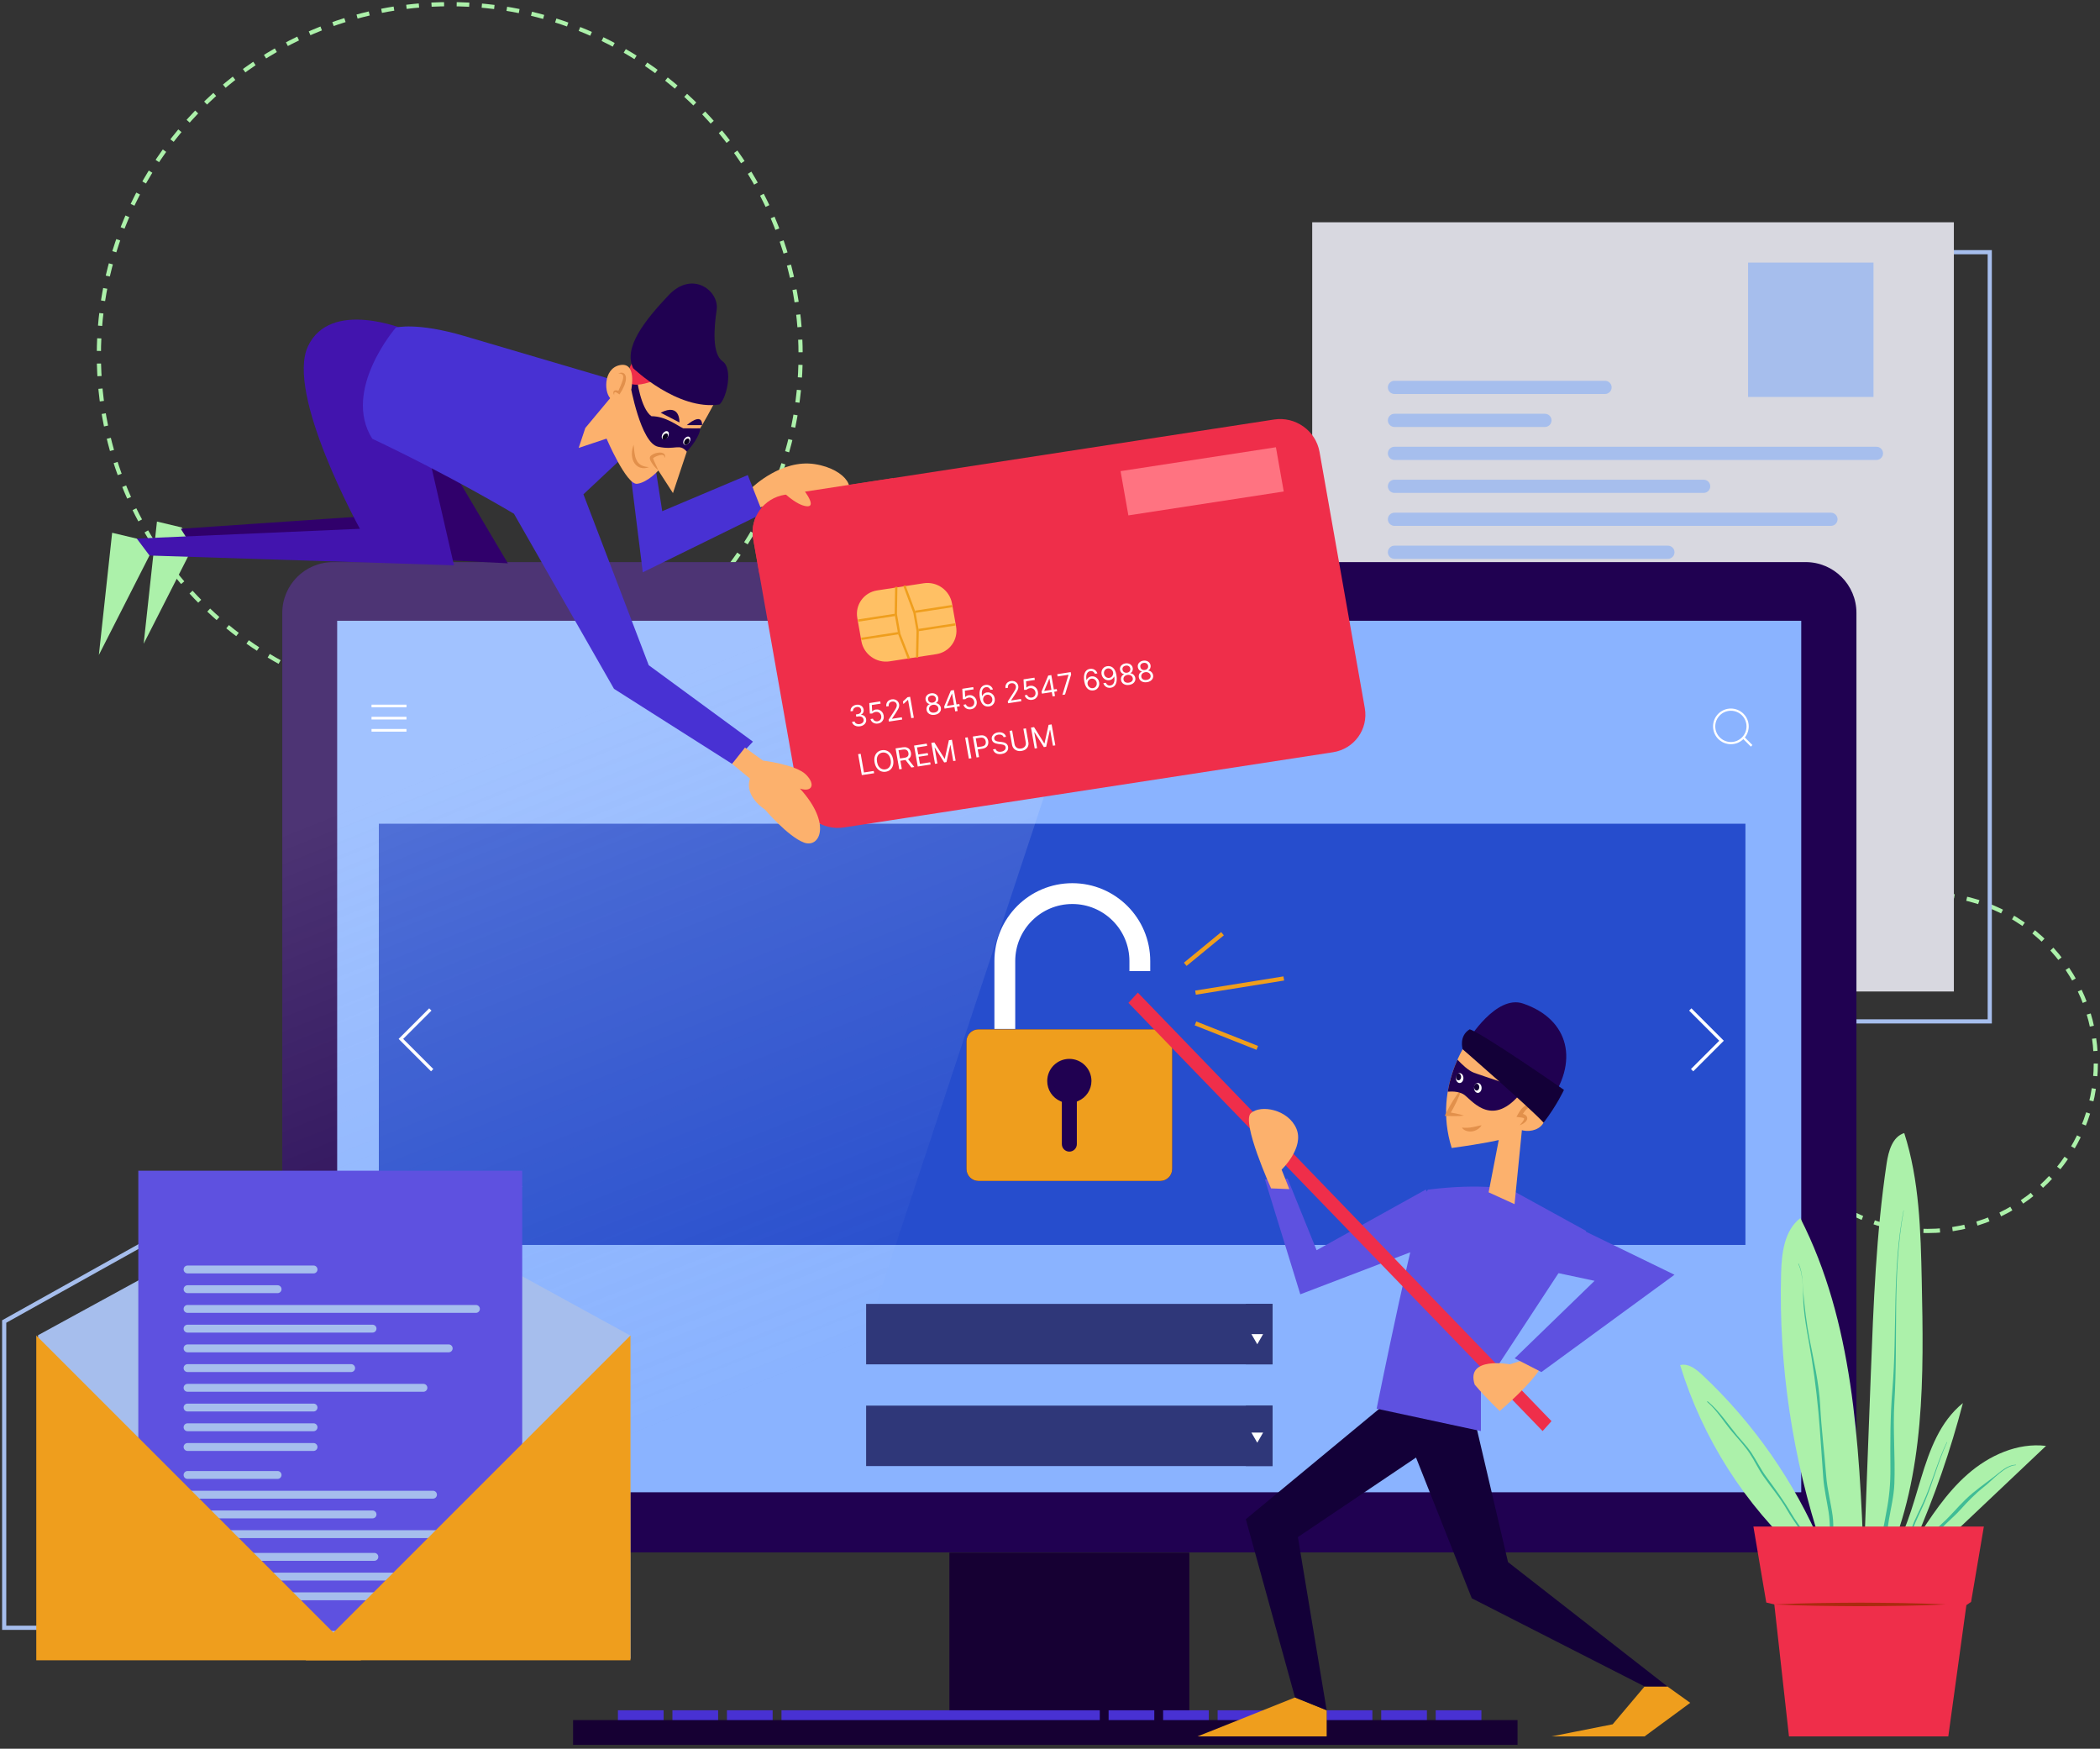 <svg width="502" height="418" viewBox="0 0 502 418" fill="none" xmlns="http://www.w3.org/2000/svg">
<rect x="0" y="0" width="502" height="418" fill="#333333" stroke="none"/>
<path d="M107.508 168.751C153.832 168.751 191.384 131.199 191.384 84.876C191.384 38.552 153.832 1 107.508 1C61.185 1 23.633 38.552 23.633 84.876C23.633 131.199 61.185 168.751 107.508 168.751Z" stroke="#ACF1AA" stroke-miterlimit="10" stroke-dasharray="3.01 3.01"/>
<path d="M460.749 294.241C482.983 294.241 501.006 276.217 501.006 253.984C501.006 231.75 482.983 213.727 460.749 213.727C438.516 213.727 420.492 231.75 420.492 253.984C420.492 276.217 438.516 294.241 460.749 294.241Z" stroke="#ACF1AA" stroke-miterlimit="10" stroke-dasharray="3 3"/>
<path d="M475.647 60.281H322.258V244.145H475.647V60.281Z" stroke="#A6BEED" stroke-miterlimit="10"/>
<path d="M467.069 53.133H313.68V236.997H467.069V53.133Z" fill="#D8D8E0"/>
<path d="M383.682 94.175H333.342C332.472 94.175 331.766 93.469 331.766 92.599C331.766 91.729 332.472 91.023 333.342 91.023H383.682C384.552 91.023 385.258 91.729 385.258 92.599C385.258 93.469 384.553 94.175 383.682 94.175Z" fill="#A6BEED"/>
<path d="M407.983 209.004H333.342C332.472 209.004 331.766 208.298 331.766 207.428C331.766 206.558 332.472 205.852 333.342 205.852H407.983C408.853 205.852 409.559 206.558 409.559 207.428C409.559 208.298 408.853 209.004 407.983 209.004Z" fill="#A6BEED"/>
<path d="M432.075 216.882H333.342C332.472 216.882 331.766 216.176 331.766 215.306C331.766 214.436 332.472 213.73 333.342 213.73H432.075C432.945 213.73 433.651 214.436 433.651 215.306C433.652 216.176 432.946 216.882 432.075 216.882Z" fill="#A6BEED"/>
<path d="M407.983 224.761H333.342C332.472 224.761 331.766 224.055 331.766 223.185C331.766 222.315 332.472 221.609 333.342 221.609H407.983C408.853 221.609 409.559 222.315 409.559 223.185C409.559 224.055 408.853 224.761 407.983 224.761Z" fill="#A6BEED"/>
<path d="M369.314 102.058H333.342C332.472 102.058 331.766 101.352 331.766 100.482C331.766 99.612 332.472 98.906 333.342 98.906H369.314C370.184 98.906 370.89 99.612 370.89 100.482C370.889 101.352 370.184 102.058 369.314 102.058Z" fill="#A6BEED"/>
<path d="M448.563 109.941H333.342C332.472 109.941 331.766 109.236 331.766 108.365C331.766 107.495 332.472 106.789 333.342 106.789H448.563C449.433 106.789 450.139 107.495 450.139 108.365C450.139 109.235 449.433 109.941 448.563 109.941Z" fill="#A6BEED"/>
<path d="M407.255 117.816H333.342C332.472 117.816 331.766 117.11 331.766 116.24C331.766 115.37 332.472 114.664 333.342 114.664H407.255C408.126 114.664 408.831 115.37 408.831 116.24C408.831 117.11 408.125 117.816 407.255 117.816Z" fill="#A6BEED"/>
<path d="M437.686 125.699H333.342C332.472 125.699 331.766 124.994 331.766 124.123C331.766 123.253 332.472 122.547 333.342 122.547H437.686C438.556 122.547 439.262 123.253 439.262 124.123C439.262 124.994 438.557 125.699 437.686 125.699Z" fill="#A6BEED"/>
<path d="M369.314 176.285H333.342C332.472 176.285 331.766 175.579 331.766 174.709C331.766 173.839 332.472 173.133 333.342 173.133H369.314C370.184 173.133 370.89 173.839 370.89 174.709C370.889 175.58 370.184 176.285 369.314 176.285Z" fill="#A6BEED"/>
<path d="M431.408 184.16H333.342C332.472 184.16 331.766 183.454 331.766 182.584C331.766 181.714 332.472 181.008 333.342 181.008H431.408C432.278 181.008 432.984 181.714 432.984 182.584C432.984 183.455 432.278 184.16 431.408 184.16Z" fill="#A6BEED"/>
<path d="M407.255 192.043H333.342C332.472 192.043 331.766 191.338 331.766 190.467C331.766 189.597 332.472 188.891 333.342 188.891H407.255C408.126 188.891 408.831 189.597 408.831 190.467C408.831 191.338 408.125 192.043 407.255 192.043Z" fill="#A6BEED"/>
<path d="M437.686 199.925H333.342C332.472 199.925 331.766 199.219 331.766 198.349C331.766 197.479 332.472 196.773 333.342 196.773H437.686C438.556 196.773 439.262 197.479 439.262 198.349C439.262 199.221 438.557 199.925 437.686 199.925Z" fill="#A6BEED"/>
<path d="M398.708 133.582H333.342C332.472 133.582 331.766 132.876 331.766 132.006C331.766 131.136 332.472 130.43 333.342 130.43H398.708C399.578 130.43 400.284 131.136 400.284 132.006C400.284 132.876 399.58 133.582 398.708 133.582Z" fill="#A6BEED"/>
<path d="M427.585 141.464H333.342C332.472 141.464 331.766 140.758 331.766 139.888C331.766 139.019 332.472 138.312 333.342 138.312H427.585C428.455 138.312 429.161 139.019 429.161 139.888C429.161 140.758 428.456 141.464 427.585 141.464Z" fill="#A6BEED"/>
<path d="M383.682 149.339H333.342C332.472 149.339 331.766 148.633 331.766 147.763C331.766 146.893 332.472 146.188 333.342 146.188H383.682C384.552 146.188 385.258 146.893 385.258 147.763C385.258 148.633 384.553 149.339 383.682 149.339Z" fill="#A6BEED"/>
<path d="M383.682 157.222H333.342C332.472 157.222 331.766 156.516 331.766 155.646C331.766 154.776 332.472 154.07 333.342 154.07H383.682C384.552 154.07 385.258 154.776 385.258 155.646C385.258 156.516 384.553 157.222 383.682 157.222Z" fill="#A6BEED"/>
<path d="M383.682 165.105H333.342C332.472 165.105 331.766 164.399 331.766 163.529C331.766 162.659 332.472 161.953 333.342 161.953H383.682C384.552 161.953 385.258 162.659 385.258 163.529C385.258 164.4 384.553 165.105 383.682 165.105Z" fill="#A6BEED"/>
<path d="M447.855 62.766H417.875V94.888H447.855V62.766Z" fill="#A6BEED"/>
<path d="M284.306 371.137H226.953V415.204H284.306V371.137Z" fill="#160033"/>
<path d="M431.638 371.064H79.615C72.912 371.064 67.477 365.629 67.477 358.926V146.498C67.477 139.794 72.912 134.359 79.615 134.359H431.638C438.342 134.359 443.777 139.794 443.777 146.498V358.926C443.777 365.629 438.342 371.064 431.638 371.064Z" fill="#200151"/>
<path d="M430.583 148.383H80.602V356.7H430.583V148.383Z" fill="#8AB3FF"/>
<path d="M417.241 196.895H90.562V297.58H417.241V196.895Z" fill="#264DCD"/>
<path d="M88.812 168.754H97.166" stroke="white" stroke-width="0.638" stroke-miterlimit="10"/>
<path d="M88.812 171.66H97.166" stroke="white" stroke-width="0.638" stroke-miterlimit="10"/>
<path d="M88.812 174.566H97.166" stroke="white" stroke-width="0.638" stroke-miterlimit="10"/>
<path d="M413.765 177.627C415.973 177.627 417.764 175.837 417.764 173.628C417.764 171.419 415.973 169.629 413.765 169.629C411.556 169.629 409.766 171.419 409.766 173.628C409.766 175.837 411.556 177.627 413.765 177.627Z" stroke="white" stroke-width="0.527" stroke-miterlimit="10"/>
<path d="M416.734 176.289L418.725 178.28" stroke="white" stroke-width="0.527" stroke-miterlimit="10"/>
<path d="M95.991 304.613C95.991 305.988 94.875 307.104 93.499 307.104C92.124 307.104 91.008 305.988 91.008 304.613C91.008 303.237 92.124 302.121 93.499 302.121C94.875 302.121 95.991 303.236 95.991 304.613Z" fill="white"/>
<path d="M102.871 241.297L95.836 248.332L103.31 255.806" stroke="white" stroke-width="0.772" stroke-miterlimit="10"/>
<path d="M404.494 255.806L411.529 248.771L404.055 241.297" stroke="white" stroke-width="0.772" stroke-miterlimit="10"/>
<path d="M268.129 134.359H79.615C72.912 134.359 67.477 139.794 67.477 146.498V358.926C67.477 365.63 72.912 371.064 79.615 371.064H189.789L268.129 134.359Z" fill="url(#paint0_linear_5090_15191)"/>
<path d="M271.322 229.734C271.322 221.459 264.613 214.75 256.337 214.75C248.062 214.75 241.353 221.458 241.353 229.734V244.623H239.047V229.734C239.047 220.186 246.788 212.445 256.336 212.445C265.884 212.445 273.626 220.186 273.626 229.734V230.791H271.322V229.734Z" fill="white" stroke="white" stroke-width="2.672" stroke-miterlimit="10"/>
<path d="M280.214 279.41C280.214 280.997 278.928 282.283 277.341 282.283H233.904C232.318 282.283 231.031 280.996 231.031 279.41V248.916C231.031 247.329 232.318 246.043 233.904 246.043H277.341C278.928 246.043 280.214 247.33 280.214 248.916V279.41Z" fill="#200151"/>
<path d="M255.627 253.863C253.125 253.861 251.096 255.888 251.094 258.39C251.085 260.191 252.155 261.823 253.812 262.531L254.589 262.868V273.481C254.589 274.053 255.052 274.516 255.624 274.516C256.196 274.516 256.66 274.053 256.66 273.481V262.816L257.436 262.479C259.076 261.779 260.143 260.172 260.155 258.389C260.152 255.891 258.127 253.866 255.627 253.863Z" fill="#200151"/>
<path d="M277.341 246.043H233.904C232.318 246.043 231.031 247.33 231.031 248.916V279.41C231.031 280.997 232.318 282.283 233.904 282.283H277.341C278.928 282.283 280.214 280.996 280.214 279.41V248.916C280.214 247.33 278.928 246.043 277.341 246.043Z" fill="#EF9E1D"/>
<path d="M257.436 262.479L256.66 262.816V273.481C256.66 274.053 256.196 274.516 255.624 274.516C255.052 274.516 254.589 274.053 254.589 273.481V262.868L253.812 262.531C252.155 261.823 251.085 260.191 251.094 258.39C251.096 255.888 253.125 253.861 255.627 253.863C258.127 253.866 260.152 255.89 260.153 258.39C260.143 260.172 259.075 261.779 257.436 262.479Z" fill="#200151" stroke="#200151" stroke-width="1.516" stroke-miterlimit="10"/>
<path d="M292.24 223.184L283.328 230.5" stroke="#EF9E1D" stroke-miterlimit="10"/>
<path d="M306.884 233.883L285.781 237.273" stroke="#EF9E1D" stroke-miterlimit="10"/>
<path d="M300.547 250.477L285.781 244.625" stroke="#EF9E1D" stroke-miterlimit="10"/>
<path d="M304.202 311.672H207.047V326.121H304.202V311.672Z" fill="#2F3779"/>
<path d="M304.202 335.988H207.047V350.437H304.202V335.988Z" fill="#2F3779"/>
<path d="M304.204 311.672H297.82V326.121H304.204V311.672Z" fill="#2F3779"/>
<path d="M304.204 335.988H297.82V350.437H304.204V335.988Z" fill="#2F3779"/>
<path d="M300.548 321.317L301.946 318.895H299.148L300.548 321.317Z" fill="white"/>
<path d="M300.548 344.857L301.946 342.434H299.148L300.548 344.857Z" fill="white"/>
<path d="M158.636 408.809H147.711V412.156H158.636V408.809Z" fill="#4831D3"/>
<path d="M171.667 408.809H160.742V412.156H171.667V408.809Z" fill="#4831D3"/>
<path d="M184.698 408.809H173.773V412.156H184.698V408.809Z" fill="#4831D3"/>
<path d="M262.902 408.809H186.812V412.156H262.902V408.809Z" fill="#4831D3"/>
<path d="M275.933 408.809H265.008V412.156H275.933V408.809Z" fill="#4831D3"/>
<path d="M288.964 408.809H278.039V412.156H288.964V408.809Z" fill="#4831D3"/>
<path d="M301.995 408.809H291.07V412.156H301.995V408.809Z" fill="#4831D3"/>
<path d="M315.034 408.809H304.109V412.156H315.034V408.809Z" fill="#4831D3"/>
<path d="M328.065 408.809H317.141V412.156H328.065V408.809Z" fill="#4831D3"/>
<path d="M341.097 408.809H330.172V412.156H341.097V408.809Z" fill="#4831D3"/>
<path d="M354.128 408.809H343.203V412.156H354.128V408.809Z" fill="#4831D3"/>
<path d="M362.761 411.152H136.992V417.07H362.761V411.152Z" fill="#160033"/>
<path d="M430.775 372.019C417.167 359.791 406.975 343.8 401.633 326.301C403.567 325.811 405.419 327.238 406.877 328.602C419.125 340.069 428.936 354.127 435.477 369.578C428.513 348.597 425.155 326.41 425.77 304.312C425.903 299.508 426.54 294.081 430.368 291.175C443.038 315.996 444.414 344.842 445.541 372.685C446.094 358.053 446.647 343.42 447.201 328.788C447.842 311.839 448.488 294.85 450.998 278.075C451.436 275.156 452.381 271.7 455.205 270.84C458.846 282.173 459.133 294.272 459.39 306.174C459.876 328.853 460.202 352.383 451.014 373.123C459.581 361.868 458.245 344.3 469.225 335.381C466.271 346.699 462.428 357.785 457.743 368.504C461.442 362.744 465.21 356.903 470.357 352.39C475.504 347.877 482.305 344.791 489.101 345.614C480.529 353.725 471.957 361.837 463.385 369.948C460.709 372.479 457.987 375.046 454.715 376.738C451.444 378.431 447.49 379.165 444.047 377.855" fill="#ACF1AA"/>
<path d="M429.88 302.116C431.268 304.997 430.882 309.179 431.157 312.315C431.398 315.075 431.859 317.795 432.36 320.519C433.406 326.191 434.155 331.83 434.689 337.558C435.175 342.772 435.446 348.031 435.848 353.261C436.058 355.976 436.684 358.666 437.114 361.355C437.597 364.366 437.361 367.491 437.539 370.546C437.554 370.798 437.916 370.798 437.931 370.546C438.086 367.877 438.45 365 438.089 362.342C437.654 359.136 436.79 355.988 436.545 352.756C436.122 347.188 435.399 341.608 435.117 336.036C434.844 330.643 433.56 325.2 432.538 319.903C431.836 316.266 431.402 312.638 431.077 308.951C430.888 306.81 430.944 304.046 429.963 302.07C429.937 302.01 429.854 302.061 429.88 302.116Z" fill="#40BC96"/>
<path d="M408.109 335.112C410.475 337.129 412.122 339.958 414.127 342.314C415.506 343.935 417.055 345.599 418.235 347.366C419.413 349.131 420.287 351.079 421.506 352.833C423.394 355.547 425.549 358.021 427.184 360.905C428.905 363.942 431.429 366.781 432.608 370.092C432.695 370.337 433.075 370.24 433.003 369.983C432.155 366.955 429.824 364.527 428.265 361.858C426.407 358.679 424.342 355.881 422.166 352.92C420.813 351.081 419.868 349.029 418.599 347.153C417.634 345.726 416.391 344.47 415.296 343.147C413.073 340.459 410.945 337.184 408.243 334.98C408.149 334.905 408.017 335.033 408.109 335.112Z" fill="#40BC96"/>
<path d="M455.03 289.344C452.249 303.578 453.565 318.02 452.358 332.359C451.839 338.526 451.854 344.882 451.901 351.077C451.927 354.577 451.616 357.926 450.94 361.365C450.677 362.704 450.481 364.072 450.169 365.403C449.891 366.587 449.746 368.465 449.139 369.513C448.941 369.855 449.438 370.273 449.705 369.949C451.009 368.372 451.2 365.271 451.539 363.283C452.023 360.437 452.731 357.59 452.844 354.684C453.094 348.227 452.46 341.68 452.847 335.256C453.77 319.974 452.314 304.518 455.081 289.358C455.087 289.324 455.036 289.309 455.03 289.344Z" fill="#40BC96"/>
<path d="M465.388 344.708C463.394 348.787 462.154 353.283 460.433 357.496C459.581 359.582 458.535 361.567 457.619 363.619C456.767 365.53 456.28 368.212 454.824 369.801C454.742 369.89 454.866 370.013 454.956 369.933C456.02 368.998 456.646 367.144 457.123 365.827C457.963 363.507 459.113 361.328 460.077 359.06C462.067 354.374 463.311 349.346 465.456 344.748C465.479 344.702 465.41 344.661 465.388 344.708Z" fill="#40BC96"/>
<path d="M481.886 350.117C479.824 350.152 478.191 351.814 476.625 353.01C474.349 354.747 472.026 356.338 469.954 358.324C467.981 360.214 466.27 362.361 464.23 364.181C462.214 365.983 460.91 368.334 459.135 370.387C458.975 370.572 459.18 370.892 459.409 370.744C461.217 369.574 462.036 368.077 463.243 366.405C464.664 364.44 466.872 362.812 468.512 360.987C470.354 358.939 472.18 357.039 474.351 355.338C476.345 353.777 479.226 350.373 481.885 350.213C481.948 350.211 481.949 350.116 481.886 350.117Z" fill="#40BC96"/>
<path d="M474.236 364.898H419.148L422.224 383.052L424.145 383.506L427.648 415.052H465.737L470.059 383.68L471.183 382.915L474.236 364.898Z" fill="#EF2E4A"/>
<path d="M424.141 383.511C427.557 383.335 430.972 383.253 434.388 383.185C437.804 383.116 441.219 383.121 444.635 383.086C448.051 383.119 451.466 383.116 454.883 383.184C458.298 383.252 461.714 383.334 465.13 383.511C461.714 383.687 458.299 383.769 454.883 383.837C451.466 383.905 448.051 383.901 444.635 383.935C441.219 383.9 437.804 383.906 434.388 383.836C430.973 383.768 427.557 383.686 424.141 383.511Z" fill="#AA2B0E"/>
<path d="M123.776 284.156L108.671 303.787L117.023 389.088H1V315.885L53.109 286.797L123.776 284.156Z" stroke="#A6BEED" stroke-miterlimit="10"/>
<path d="M150.643 319.242H150.683L150.643 319.22L95.946 289.229L87.346 284.514L85.499 283.5L83.477 282.391C82.374 281.786 81.17 281.449 79.908 281.449C78.647 281.449 77.444 281.786 76.34 282.391L74.19 283.57L72.344 284.582L63.872 289.227L9.094 319.161L9.175 396.776L150.724 396.499L150.643 319.242Z" fill="#A6BEED"/>
<path d="M124.833 279.836H33.062V389.838H124.833V279.836Z" fill="#5E51E0"/>
<path d="M74.95 304.386H44.834C44.313 304.386 43.891 303.963 43.891 303.443C43.891 302.922 44.313 302.5 44.834 302.5H74.951C75.472 302.5 75.894 302.922 75.894 303.443C75.893 303.963 75.471 304.386 74.95 304.386Z" fill="#A6BEED"/>
<path d="M89.489 373.081H44.834C44.313 373.081 43.891 372.659 43.891 372.138C43.891 371.618 44.313 371.195 44.834 371.195H89.49C90.011 371.195 90.433 371.618 90.433 372.138C90.432 372.659 90.011 373.081 89.489 373.081Z" fill="#A6BEED"/>
<path d="M103.903 377.796H44.834C44.313 377.796 43.891 377.373 43.891 376.853C43.891 376.333 44.313 375.91 44.834 375.91H103.903C104.424 375.91 104.846 376.333 104.846 376.853C104.846 377.373 104.424 377.796 103.903 377.796Z" fill="#A6BEED"/>
<path d="M89.489 382.511H44.834C44.313 382.511 43.891 382.088 43.891 381.568C43.891 381.047 44.313 380.625 44.834 380.625H89.49C90.011 380.625 90.433 381.047 90.433 381.568C90.432 382.089 90.011 382.511 89.489 382.511Z" fill="#A6BEED"/>
<path d="M66.355 309.101H44.834C44.313 309.101 43.891 308.678 43.891 308.158C43.891 307.637 44.313 307.215 44.834 307.215H66.355C66.876 307.215 67.298 307.637 67.298 308.158C67.298 308.678 66.876 309.101 66.355 309.101Z" fill="#A6BEED"/>
<path d="M113.767 313.815H44.834C44.313 313.815 43.891 313.393 43.891 312.873C43.891 312.352 44.313 311.93 44.834 311.93H113.768C114.288 311.93 114.711 312.352 114.711 312.873C114.71 313.394 114.288 313.815 113.767 313.815Z" fill="#A6BEED"/>
<path d="M89.053 318.53H44.834C44.313 318.53 43.891 318.108 43.891 317.587C43.891 317.067 44.313 316.645 44.834 316.645H89.054C89.575 316.645 89.997 317.067 89.997 317.587C89.996 318.108 89.575 318.53 89.053 318.53Z" fill="#A6BEED"/>
<path d="M107.26 323.245H44.834C44.313 323.245 43.891 322.823 43.891 322.302C43.891 321.782 44.313 321.359 44.834 321.359H107.26C107.781 321.359 108.203 321.782 108.203 322.302C108.203 322.823 107.781 323.245 107.26 323.245Z" fill="#A6BEED"/>
<path d="M66.355 353.507H44.834C44.313 353.507 43.891 353.084 43.891 352.564C43.891 352.044 44.313 351.621 44.834 351.621H66.355C66.876 351.621 67.298 352.044 67.298 352.564C67.298 353.085 66.876 353.507 66.355 353.507Z" fill="#A6BEED"/>
<path d="M103.504 358.222H44.834C44.313 358.222 43.891 357.799 43.891 357.279C43.891 356.758 44.313 356.336 44.834 356.336H103.505C104.025 356.336 104.448 356.758 104.448 357.279C104.446 357.799 104.025 358.222 103.504 358.222Z" fill="#A6BEED"/>
<path d="M89.053 362.94H44.834C44.313 362.94 43.891 362.518 43.891 361.998C43.891 361.477 44.313 361.055 44.834 361.055H89.054C89.575 361.055 89.997 361.477 89.997 361.998C89.996 362.518 89.575 362.94 89.053 362.94Z" fill="#A6BEED"/>
<path d="M107.26 367.651H44.834C44.313 367.651 43.891 367.229 43.891 366.708C43.891 366.188 44.313 365.766 44.834 365.766H107.26C107.781 365.766 108.203 366.188 108.203 366.708C108.203 367.23 107.781 367.651 107.26 367.651Z" fill="#A6BEED"/>
<path d="M83.94 327.96H44.834C44.313 327.96 43.891 327.537 43.891 327.017C43.891 326.497 44.313 326.074 44.834 326.074H83.94C84.461 326.074 84.883 326.497 84.883 327.017C84.883 327.539 84.461 327.96 83.94 327.96Z" fill="#A6BEED"/>
<path d="M101.217 332.675H44.834C44.313 332.675 43.891 332.252 43.891 331.732C43.891 331.212 44.313 330.789 44.834 330.789H101.217C101.737 330.789 102.16 331.212 102.16 331.732C102.16 332.252 101.737 332.675 101.217 332.675Z" fill="#A6BEED"/>
<path d="M74.95 337.39H44.834C44.313 337.39 43.891 336.967 43.891 336.447C43.891 335.926 44.313 335.504 44.834 335.504H74.951C75.472 335.504 75.894 335.926 75.894 336.447C75.893 336.967 75.471 337.39 74.95 337.39Z" fill="#A6BEED"/>
<path d="M74.95 342.104H44.834C44.313 342.104 43.891 341.682 43.891 341.162C43.891 340.641 44.313 340.219 44.834 340.219H74.951C75.472 340.219 75.894 340.641 75.894 341.162C75.893 341.683 75.471 342.104 74.95 342.104Z" fill="#A6BEED"/>
<path d="M74.95 346.819H44.834C44.313 346.819 43.891 346.397 43.891 345.876C43.891 345.356 44.313 344.934 44.834 344.934H74.951C75.472 344.934 75.894 345.356 75.894 345.876C75.893 346.398 75.471 346.819 74.95 346.819Z" fill="#A6BEED"/>
<path d="M8.672 319.219L86.315 396.862H8.672V319.219Z" fill="#EF9E1D"/>
<path d="M150.714 319.219L73.07 396.862H150.714V319.219Z" fill="#EF9E1D"/>
<path d="M318.64 179.812L201.708 197.791C196.611 198.574 191.756 195.108 190.861 190.049L180.041 128.834C179.147 123.774 182.553 119.037 187.65 118.254L304.582 100.275C309.679 99.491 314.535 102.957 315.43 108.017L326.25 169.232C327.144 174.291 323.737 179.028 318.64 179.812Z" fill="#EF2E4A"/>
<path d="M223.808 156.367L212.673 158.08C209.496 158.569 206.467 156.407 205.91 153.253L204.933 147.726C204.375 144.572 206.5 141.618 209.677 141.129L220.812 139.417C223.99 138.928 227.018 141.089 227.575 144.244L228.552 149.771C229.11 152.926 226.985 155.879 223.808 156.367Z" fill="#FFC064"/>
<path d="M214.25 140.281L214.141 146.81L214.98 151.56L217.287 157.461" stroke="#EF9E1D" stroke-width="0.544" stroke-miterlimit="10"/>
<path d="M216.195 139.984L218.595 146.41L219.362 150.749L219.232 157.165" stroke="#EF9E1D" stroke-width="0.544" stroke-miterlimit="10"/>
<path d="M205.125 148.334L213.93 146.98" stroke="#EF9E1D" stroke-width="0.544" stroke-miterlimit="10"/>
<path d="M205.898 152.705L214.703 151.352" stroke="#EF9E1D" stroke-width="0.544" stroke-miterlimit="10"/>
<path d="M218.797 146.232L227.601 144.879" stroke="#EF9E1D" stroke-width="0.544" stroke-miterlimit="10"/>
<path d="M219.57 150.603L228.375 149.25" stroke="#EF9E1D" stroke-width="0.544" stroke-miterlimit="10"/>
<path d="M306.875 117.484L269.737 123.193L267.867 112.617L305.005 106.906L306.875 117.484Z" fill="#FF7381"/>
<path d="M205.605 173.609C205.281 173.658 204.983 173.647 204.709 173.576C204.438 173.503 204.21 173.38 204.027 173.206C203.844 173.03 203.723 172.812 203.664 172.551L204.282 172.456C204.324 172.616 204.404 172.746 204.523 172.849C204.642 172.949 204.786 173.019 204.956 173.058C205.126 173.097 205.307 173.102 205.5 173.072C205.716 173.039 205.901 172.972 206.054 172.872C206.208 172.771 206.32 172.647 206.391 172.498C206.463 172.35 206.483 172.188 206.452 172.012C206.419 171.828 206.345 171.673 206.228 171.547C206.112 171.419 205.958 171.329 205.767 171.276C205.576 171.224 205.353 171.217 205.098 171.256L204.696 171.318L204.601 170.78L205.003 170.718C205.203 170.688 205.371 170.625 205.509 170.53C205.649 170.435 205.749 170.316 205.811 170.172C205.875 170.029 205.891 169.869 205.86 169.693C205.83 169.523 205.766 169.382 205.669 169.268C205.572 169.154 205.448 169.072 205.298 169.024C205.15 168.974 204.984 168.964 204.799 168.992C204.625 169.019 204.468 169.076 204.325 169.163C204.184 169.248 204.076 169.358 204 169.492C203.924 169.624 203.897 169.774 203.918 169.941L203.329 170.032C203.293 169.768 203.332 169.526 203.446 169.306C203.559 169.084 203.726 168.9 203.947 168.752C204.17 168.604 204.426 168.507 204.715 168.463C205.026 168.415 205.304 168.437 205.548 168.528C205.793 168.618 205.993 168.755 206.148 168.941C206.303 169.126 206.402 169.337 206.444 169.573C206.494 169.855 206.462 170.107 206.348 170.328C206.236 170.55 206.06 170.718 205.82 170.834L205.827 170.873C206.153 170.876 206.425 170.973 206.642 171.162C206.858 171.35 206.994 171.602 207.05 171.92C207.098 172.192 207.067 172.448 206.957 172.688C206.847 172.925 206.676 173.126 206.443 173.289C206.21 173.452 205.93 173.558 205.605 173.609ZM209.876 172.952C209.588 172.996 209.319 172.979 209.068 172.9C208.817 172.822 208.605 172.694 208.431 172.516C208.257 172.339 208.141 172.124 208.083 171.872L208.671 171.781C208.734 172.004 208.87 172.176 209.08 172.296C209.291 172.414 209.524 172.453 209.781 172.414C209.987 172.382 210.162 172.306 210.305 172.185C210.45 172.064 210.554 171.913 210.615 171.731C210.679 171.547 210.692 171.348 210.654 171.135C210.615 170.917 210.533 170.729 210.406 170.573C210.28 170.415 210.125 170.299 209.941 170.225C209.757 170.151 209.557 170.13 209.343 170.162C209.189 170.184 209.035 170.231 208.882 170.305C208.728 170.377 208.606 170.459 208.514 170.55L207.933 170.569L207.801 168.059L210.412 167.657L210.507 168.195L208.407 168.518L208.491 170.021L208.521 170.017C208.609 169.919 208.727 169.832 208.872 169.754C209.018 169.677 209.175 169.625 209.344 169.599C209.651 169.552 209.938 169.583 210.205 169.693C210.472 169.8 210.697 169.97 210.879 170.201C211.063 170.433 211.184 170.71 211.241 171.035C211.297 171.354 211.276 171.65 211.176 171.923C211.078 172.194 210.917 172.422 210.692 172.605C210.467 172.787 210.195 172.903 209.876 172.952ZM212.497 172.478L212.419 172.038L213.758 169.975C213.915 169.733 214.043 169.524 214.141 169.348C214.239 169.171 214.306 169.008 214.342 168.86C214.38 168.711 214.385 168.559 214.358 168.406C214.327 168.23 214.257 168.084 214.149 167.969C214.043 167.853 213.911 167.771 213.753 167.723C213.595 167.676 213.426 167.666 213.244 167.694C213.051 167.723 212.89 167.789 212.76 167.891C212.631 167.991 212.54 168.118 212.487 168.272C212.435 168.426 212.426 168.598 212.46 168.788L211.881 168.877C211.829 168.584 211.851 168.316 211.948 168.074C212.044 167.831 212.199 167.63 212.411 167.47C212.624 167.31 212.877 167.208 213.17 167.163C213.465 167.117 213.736 167.139 213.986 167.228C214.235 167.317 214.443 167.457 214.609 167.647C214.776 167.837 214.881 168.061 214.927 168.319C214.96 168.503 214.958 168.688 214.922 168.874C214.887 169.059 214.807 169.271 214.682 169.511C214.558 169.75 214.379 170.045 214.145 170.397L213.229 171.773L213.236 171.812L215.572 171.453L215.667 171.991L212.497 172.478ZM217.562 166.558L218.447 171.563L217.838 171.657L217.066 167.287L217.036 167.291L215.953 168.291L215.844 167.675L216.953 166.651L217.562 166.558ZM223.456 170.863C223.119 170.915 222.811 170.901 222.532 170.822C222.254 170.741 222.024 170.607 221.843 170.418C221.662 170.229 221.548 169.999 221.502 169.728C221.462 169.516 221.47 169.314 221.523 169.122C221.576 168.928 221.666 168.759 221.791 168.616C221.919 168.471 222.071 168.368 222.248 168.307L222.243 168.278C221.992 168.253 221.777 168.148 221.598 167.963C221.419 167.776 221.306 167.55 221.261 167.284C221.214 167.03 221.239 166.793 221.334 166.573C221.43 166.352 221.582 166.166 221.79 166.015C222 165.864 222.253 165.766 222.547 165.721C222.838 165.676 223.108 165.694 223.358 165.774C223.607 165.855 223.815 165.985 223.982 166.165C224.149 166.345 224.257 166.562 224.303 166.816C224.349 167.082 224.318 167.331 224.211 167.561C224.105 167.79 223.94 167.954 223.715 168.052L223.72 168.081C223.908 168.086 224.085 168.138 224.252 168.238C224.419 168.336 224.562 168.469 224.68 168.636C224.799 168.802 224.878 168.991 224.917 169.203C224.963 169.473 224.932 169.726 224.824 169.96C224.717 170.192 224.546 170.389 224.31 170.549C224.076 170.707 223.792 170.812 223.456 170.863ZM223.361 170.326C223.589 170.291 223.778 170.224 223.931 170.125C224.083 170.026 224.192 169.903 224.258 169.756C224.325 169.608 224.343 169.445 224.313 169.265C224.278 169.077 224.199 168.917 224.077 168.787C223.955 168.657 223.803 168.563 223.622 168.505C223.442 168.448 223.245 168.435 223.033 168.468C222.819 168.501 222.635 168.572 222.481 168.681C222.329 168.79 222.217 168.924 222.146 169.084C222.077 169.243 222.06 169.418 222.095 169.606C222.125 169.786 222.196 169.936 222.308 170.056C222.422 170.175 222.568 170.259 222.748 170.307C222.928 170.355 223.132 170.361 223.361 170.326ZM222.941 167.95C223.121 167.922 223.274 167.862 223.401 167.769C223.529 167.675 223.621 167.558 223.679 167.417C223.736 167.276 223.75 167.119 223.721 166.946C223.69 166.777 223.624 166.636 223.523 166.522C223.422 166.407 223.296 166.326 223.145 166.279C222.993 166.23 222.825 166.22 222.64 166.249C222.452 166.278 222.294 166.338 222.166 166.43C222.037 166.52 221.946 166.634 221.891 166.773C221.837 166.91 221.825 167.064 221.857 167.233C221.886 167.406 221.951 167.551 222.052 167.667C222.155 167.784 222.283 167.867 222.436 167.917C222.59 167.967 222.758 167.978 222.941 167.95ZM225.793 169.379L225.705 168.881L227.297 165.06L227.66 165.005L227.797 165.777L227.552 165.815L226.348 168.701L226.355 168.74L229.329 168.283L229.424 168.821L225.793 169.379ZM228.339 170.042L228.131 168.864L228.09 168.632L227.454 165.036L228.033 164.947L228.918 169.953L228.339 170.042ZM232.107 169.533C231.819 169.577 231.55 169.56 231.299 169.481C231.048 169.403 230.836 169.275 230.662 169.097C230.487 168.92 230.371 168.705 230.313 168.453L230.902 168.363C230.965 168.585 231.101 168.757 231.311 168.877C231.521 168.995 231.755 169.035 232.012 168.995C232.218 168.964 232.393 168.887 232.536 168.767C232.681 168.645 232.784 168.494 232.846 168.312C232.909 168.128 232.922 167.93 232.884 167.716C232.846 167.498 232.763 167.311 232.636 167.154C232.511 166.996 232.356 166.88 232.172 166.806C231.987 166.733 231.788 166.712 231.573 166.743C231.419 166.765 231.266 166.813 231.112 166.887C230.959 166.959 230.836 167.04 230.745 167.131L230.164 167.15L230.032 164.64L232.643 164.238L232.738 164.776L230.638 165.099L230.722 166.603L230.751 166.598C230.84 166.501 230.957 166.413 231.103 166.336C231.249 166.258 231.406 166.206 231.575 166.18C231.882 166.133 232.169 166.164 232.435 166.274C232.703 166.382 232.928 166.551 233.11 166.783C233.294 167.014 233.414 167.292 233.472 167.616C233.528 167.935 233.506 168.231 233.407 168.505C233.309 168.776 233.147 169.003 232.923 169.187C232.698 169.368 232.426 169.484 232.107 169.533ZM236.408 168.871C236.202 168.9 235.989 168.892 235.769 168.849C235.55 168.806 235.34 168.709 235.138 168.557C234.936 168.404 234.757 168.183 234.6 167.894C234.443 167.604 234.323 167.227 234.241 166.764C234.163 166.321 234.135 165.922 234.158 165.567C234.181 165.21 234.251 164.903 234.368 164.643C234.485 164.383 234.645 164.174 234.847 164.017C235.051 163.861 235.295 163.76 235.578 163.717C235.859 163.674 236.119 163.691 236.358 163.77C236.599 163.847 236.806 163.974 236.98 164.151C237.154 164.329 237.285 164.544 237.371 164.797L236.773 164.889C236.677 164.672 236.536 164.502 236.35 164.379C236.163 164.255 235.938 164.214 235.673 164.255C235.283 164.314 235.007 164.53 234.842 164.902C234.679 165.273 234.651 165.764 234.757 166.374L234.796 166.368C234.863 166.215 234.951 166.08 235.06 165.963C235.17 165.844 235.297 165.746 235.441 165.668C235.586 165.591 235.744 165.539 235.915 165.513C236.203 165.468 236.479 165.5 236.743 165.606C237.007 165.711 237.233 165.878 237.422 166.107C237.61 166.334 237.732 166.609 237.789 166.932C237.844 167.241 237.824 167.536 237.731 167.814C237.637 168.092 237.478 168.325 237.253 168.516C237.029 168.704 236.747 168.823 236.408 168.871ZM236.313 168.334C236.519 168.302 236.695 168.222 236.84 168.095C236.988 167.966 237.093 167.809 237.158 167.621C237.224 167.434 237.238 167.234 237.2 167.022C237.164 166.815 237.084 166.634 236.961 166.479C236.839 166.322 236.688 166.206 236.508 166.13C236.33 166.053 236.138 166.031 235.932 166.063C235.776 166.086 235.637 166.14 235.514 166.222C235.391 166.303 235.287 166.404 235.205 166.526C235.124 166.647 235.067 166.781 235.034 166.926C235 167.07 234.997 167.217 235.023 167.367C235.059 167.566 235.138 167.745 235.262 167.903C235.387 168.061 235.541 168.181 235.723 168.261C235.907 168.342 236.104 168.366 236.313 168.334ZM240.982 168.098L240.904 167.658L242.243 165.594C242.4 165.352 242.528 165.144 242.626 164.968C242.724 164.79 242.791 164.628 242.827 164.48C242.865 164.33 242.87 164.179 242.843 164.026C242.812 163.85 242.742 163.704 242.634 163.588C242.528 163.472 242.396 163.39 242.238 163.343C242.08 163.295 241.91 163.285 241.729 163.313C241.536 163.343 241.375 163.409 241.245 163.511C241.116 163.611 241.025 163.738 240.972 163.892C240.92 164.045 240.911 164.217 240.945 164.408L240.366 164.497C240.314 164.204 240.336 163.936 240.433 163.693C240.529 163.451 240.684 163.25 240.896 163.09C241.109 162.93 241.362 162.827 241.655 162.782C241.95 162.737 242.221 162.759 242.471 162.848C242.72 162.936 242.928 163.076 243.094 163.266C243.26 163.457 243.366 163.681 243.412 163.938C243.445 164.122 243.443 164.307 243.407 164.494C243.372 164.678 243.292 164.89 243.167 165.131C243.043 165.369 242.864 165.664 242.63 166.017L241.714 167.393L241.721 167.432L244.057 167.073L244.152 167.61L240.982 168.098ZM246.747 167.281C246.46 167.326 246.19 167.309 245.94 167.23C245.689 167.151 245.476 167.023 245.302 166.846C245.128 166.669 245.012 166.454 244.954 166.202L245.543 166.111C245.606 166.334 245.742 166.506 245.951 166.626C246.162 166.744 246.396 166.783 246.652 166.744C246.858 166.712 247.033 166.636 247.176 166.515C247.321 166.394 247.425 166.243 247.487 166.061C247.55 165.877 247.563 165.678 247.525 165.465C247.486 165.246 247.404 165.059 247.277 164.903C247.152 164.745 246.997 164.629 246.812 164.555C246.628 164.481 246.428 164.46 246.214 164.491C246.06 164.513 245.906 164.561 245.753 164.635C245.599 164.707 245.477 164.789 245.385 164.88L244.804 164.899L244.673 162.388L247.283 161.987L247.378 162.525L245.278 162.848L245.362 164.351L245.392 164.347C245.481 164.249 245.598 164.162 245.744 164.084C245.89 164.006 246.047 163.955 246.215 163.929C246.523 163.881 246.81 163.913 247.076 164.022C247.344 164.13 247.569 164.3 247.751 164.531C247.934 164.762 248.055 165.04 248.112 165.364C248.169 165.684 248.147 165.98 248.047 166.253C247.949 166.524 247.788 166.752 247.563 166.935C247.338 167.117 247.066 167.232 246.747 167.281ZM249.069 165.8L248.981 165.301L250.574 161.481L250.937 161.425L251.073 162.197L250.828 162.235L249.625 165.122L249.632 165.161L252.605 164.704L252.7 165.241L249.069 165.8ZM251.616 166.463L251.407 165.284L251.366 165.052L250.731 161.457L251.31 161.368L252.195 166.373L251.616 166.463ZM253.958 166.102L255.422 161.328L255.415 161.289L252.825 161.687L252.73 161.149L255.948 160.654L256.049 161.221L254.596 166.004L253.958 166.102ZM261.371 165.033C261.165 165.061 260.952 165.054 260.732 165.01C260.513 164.967 260.303 164.87 260.101 164.718C259.899 164.565 259.72 164.344 259.563 164.055C259.406 163.765 259.286 163.388 259.205 162.925C259.126 162.482 259.099 162.083 259.121 161.728C259.144 161.371 259.214 161.064 259.331 160.805C259.448 160.544 259.608 160.335 259.81 160.179C260.014 160.022 260.258 159.921 260.541 159.878C260.822 159.835 261.082 159.852 261.321 159.931C261.562 160.008 261.769 160.135 261.943 160.312C262.117 160.49 262.248 160.705 262.334 160.958L261.736 161.05C261.64 160.834 261.5 160.664 261.313 160.54C261.127 160.416 260.901 160.375 260.636 160.416C260.247 160.475 259.97 160.691 259.805 161.063C259.642 161.435 259.614 161.925 259.72 162.535L259.759 162.529C259.827 162.376 259.914 162.241 260.023 162.124C260.133 162.005 260.26 161.907 260.404 161.83C260.549 161.752 260.707 161.7 260.878 161.674C261.166 161.63 261.442 161.661 261.706 161.767C261.97 161.872 262.196 162.039 262.385 162.268C262.573 162.495 262.695 162.77 262.752 163.093C262.807 163.402 262.788 163.697 262.694 163.976C262.6 164.253 262.441 164.486 262.216 164.677C261.992 164.865 261.711 164.984 261.371 165.033ZM261.276 164.495C261.482 164.463 261.658 164.383 261.804 164.256C261.951 164.128 262.056 163.97 262.121 163.783C262.187 163.595 262.201 163.395 262.163 163.183C262.127 162.976 262.047 162.795 261.924 162.64C261.802 162.483 261.651 162.367 261.471 162.291C261.293 162.214 261.101 162.192 260.895 162.224C260.74 162.247 260.6 162.301 260.477 162.383C260.354 162.464 260.251 162.565 260.168 162.687C260.087 162.808 260.03 162.942 259.997 163.087C259.963 163.231 259.96 163.378 259.987 163.528C260.022 163.727 260.101 163.906 260.225 164.064C260.35 164.222 260.504 164.342 260.686 164.422C260.87 164.503 261.067 164.527 261.276 164.495ZM264.705 159.238C264.911 159.207 265.124 159.215 265.344 159.26C265.563 159.305 265.774 159.403 265.975 159.554C266.177 159.704 266.356 159.923 266.513 160.212C266.67 160.501 266.789 160.875 266.87 161.335C266.949 161.78 266.976 162.181 266.952 162.54C266.929 162.897 266.859 163.205 266.743 163.466C266.627 163.726 266.468 163.935 266.264 164.092C266.061 164.249 265.818 164.349 265.535 164.392C265.254 164.435 264.993 164.419 264.753 164.342C264.514 164.263 264.306 164.135 264.131 163.958C263.956 163.779 263.826 163.56 263.74 163.303L264.339 163.21C264.433 163.432 264.574 163.605 264.761 163.731C264.949 163.854 265.175 163.895 265.44 163.854C265.828 163.795 266.104 163.579 266.268 163.207C266.435 162.835 266.463 162.341 266.354 161.725L266.315 161.732C266.248 161.882 266.16 162.017 266.051 162.136C265.943 162.255 265.817 162.353 265.672 162.43C265.528 162.508 265.369 162.56 265.196 162.587C264.908 162.631 264.632 162.601 264.366 162.496C264.102 162.389 263.876 162.222 263.688 161.995C263.501 161.766 263.379 161.49 263.322 161.167C263.268 160.861 263.287 160.57 263.38 160.295C263.473 160.018 263.632 159.784 263.856 159.594C264.081 159.404 264.364 159.285 264.705 159.238ZM264.8 159.775C264.594 159.807 264.417 159.887 264.27 160.015C264.124 160.141 264.019 160.298 263.953 160.485C263.888 160.671 263.874 160.868 263.911 161.077C263.948 161.285 264.027 161.468 264.149 161.625C264.272 161.78 264.423 161.896 264.601 161.973C264.781 162.047 264.973 162.068 265.179 162.037C265.335 162.013 265.474 161.96 265.598 161.879C265.721 161.797 265.823 161.695 265.904 161.574C265.986 161.451 266.044 161.317 266.078 161.173C266.111 161.027 266.114 160.88 266.088 160.732C266.053 160.537 265.973 160.361 265.848 160.204C265.725 160.047 265.571 159.929 265.387 159.848C265.205 159.767 265.009 159.743 264.8 159.775ZM269.935 163.716C269.598 163.767 269.29 163.754 269.01 163.675C268.732 163.593 268.503 163.459 268.322 163.271C268.14 163.081 268.026 162.851 267.98 162.58C267.941 162.369 267.948 162.167 268.002 161.974C268.055 161.78 268.144 161.612 268.27 161.469C268.397 161.323 268.55 161.221 268.727 161.16L268.722 161.13C268.471 161.105 268.255 161 268.076 160.815C267.897 160.629 267.785 160.402 267.74 160.137C267.693 159.883 267.718 159.645 267.813 159.425C267.908 159.204 268.06 159.019 268.269 158.868C268.479 158.717 268.731 158.618 269.026 158.573C269.317 158.528 269.587 158.546 269.837 158.627C270.086 158.707 270.294 158.837 270.46 159.018C270.628 159.198 270.735 159.415 270.782 159.669C270.827 159.935 270.796 160.183 270.689 160.414C270.584 160.642 270.418 160.806 270.194 160.904L270.199 160.933C270.386 160.938 270.564 160.99 270.731 161.09C270.898 161.188 271.04 161.321 271.159 161.489C271.278 161.655 271.356 161.843 271.395 162.055C271.442 162.326 271.411 162.578 271.302 162.812C271.196 163.045 271.025 163.241 270.789 163.401C270.555 163.559 270.27 163.664 269.935 163.716ZM269.84 163.178C270.067 163.143 270.257 163.076 270.409 162.977C270.562 162.879 270.671 162.756 270.737 162.608C270.803 162.461 270.822 162.297 270.792 162.118C270.756 161.929 270.678 161.769 270.556 161.639C270.434 161.509 270.282 161.415 270.1 161.358C269.92 161.3 269.724 161.288 269.511 161.32C269.297 161.353 269.113 161.424 268.959 161.533C268.807 161.642 268.696 161.776 268.625 161.936C268.556 162.096 268.539 162.27 268.574 162.459C268.604 162.638 268.675 162.788 268.787 162.908C268.9 163.028 269.047 163.112 269.227 163.159C269.407 163.207 269.611 163.213 269.84 163.178ZM269.42 160.802C269.6 160.774 269.753 160.714 269.879 160.621C270.007 160.528 270.1 160.411 270.157 160.269C270.215 160.128 270.229 159.971 270.2 159.798C270.168 159.629 270.102 159.488 270.002 159.374C269.901 159.259 269.775 159.178 269.623 159.131C269.472 159.083 269.304 159.073 269.119 159.101C268.931 159.13 268.773 159.19 268.645 159.282C268.516 159.372 268.425 159.486 268.37 159.625C268.315 159.763 268.304 159.916 268.335 160.085C268.364 160.258 268.429 160.403 268.531 160.52C268.634 160.636 268.762 160.719 268.915 160.769C269.068 160.819 269.237 160.83 269.42 160.802ZM274.192 163.061C273.855 163.113 273.547 163.099 273.268 163.02C272.99 162.939 272.76 162.804 272.579 162.616C272.397 162.426 272.284 162.196 272.237 161.925C272.198 161.714 272.206 161.512 272.259 161.32C272.312 161.126 272.401 160.957 272.527 160.814C272.655 160.669 272.807 160.566 272.984 160.505L272.979 160.476C272.728 160.451 272.513 160.346 272.334 160.161C272.155 159.974 272.042 159.748 271.997 159.482C271.95 159.228 271.975 158.991 272.07 158.77C272.166 158.55 272.318 158.364 272.526 158.213C272.736 158.062 272.989 157.964 273.283 157.918C273.574 157.874 273.844 157.891 274.094 157.972C274.343 158.052 274.551 158.183 274.717 158.363C274.885 158.543 274.993 158.76 275.039 159.014C275.084 159.28 275.054 159.528 274.947 159.759C274.841 159.988 274.676 160.151 274.451 160.249L274.456 160.279C274.644 160.283 274.821 160.336 274.988 160.435C275.155 160.534 275.298 160.666 275.416 160.834C275.535 161 275.613 161.189 275.653 161.4C275.699 161.671 275.668 161.923 275.56 162.158C275.453 162.39 275.282 162.586 275.046 162.746C274.812 162.904 274.528 163.009 274.192 163.061ZM274.097 162.523C274.324 162.488 274.514 162.421 274.667 162.323C274.819 162.224 274.928 162.101 274.994 161.953C275.061 161.806 275.079 161.642 275.049 161.463C275.014 161.274 274.935 161.115 274.813 160.985C274.691 160.854 274.539 160.761 274.357 160.703C274.178 160.645 273.981 160.633 273.769 160.666C273.554 160.699 273.37 160.77 273.217 160.879C273.065 160.987 272.953 161.122 272.882 161.281C272.813 161.441 272.796 161.615 272.831 161.804C272.861 161.984 272.932 162.133 273.044 162.253C273.157 162.373 273.304 162.457 273.484 162.505C273.664 162.552 273.868 162.558 274.097 162.523ZM273.677 160.147C273.857 160.12 274.01 160.059 274.136 159.966C274.264 159.873 274.357 159.756 274.415 159.615C274.472 159.474 274.486 159.317 274.457 159.144C274.426 158.975 274.36 158.833 274.259 158.72C274.158 158.605 274.032 158.524 273.881 158.477C273.729 158.428 273.561 158.418 273.376 158.446C273.188 158.475 273.03 158.536 272.902 158.627C272.773 158.717 272.682 158.832 272.627 158.971C272.573 159.108 272.561 159.261 272.593 159.43C272.622 159.603 272.687 159.748 272.788 159.865C272.891 159.981 273.019 160.065 273.172 160.115C273.326 160.165 273.494 160.176 273.677 160.147Z" fill="white"/>
<path d="M206.015 185.276L205.13 180.27L205.738 180.177L206.528 184.645L208.864 184.285L208.959 184.823L206.015 185.276ZM213.502 181.554C213.595 182.081 213.58 182.552 213.457 182.966C213.334 183.38 213.124 183.717 212.827 183.977C212.53 184.237 212.167 184.4 211.739 184.466C211.31 184.532 210.911 184.486 210.54 184.329C210.17 184.172 209.855 183.915 209.595 183.56C209.336 183.205 209.16 182.764 209.066 182.236C208.973 181.708 208.988 181.237 209.111 180.823C209.235 180.409 209.445 180.072 209.742 179.812C210.038 179.552 210.401 179.389 210.83 179.323C211.258 179.257 211.658 179.303 212.028 179.46C212.399 179.618 212.714 179.874 212.973 180.229C213.232 180.584 213.409 181.026 213.502 181.554ZM212.913 181.644C212.837 181.211 212.699 180.856 212.501 180.58C212.304 180.304 212.069 180.109 211.795 179.993C211.522 179.878 211.234 179.844 210.93 179.89C210.626 179.937 210.364 180.056 210.144 180.247C209.925 180.438 209.77 180.694 209.677 181.014C209.586 181.335 209.579 181.712 209.655 182.145C209.732 182.579 209.868 182.933 210.065 183.209C210.263 183.485 210.499 183.681 210.771 183.796C211.045 183.911 211.334 183.946 211.639 183.899C211.943 183.852 212.204 183.733 212.422 183.542C212.642 183.351 212.798 183.095 212.889 182.775C212.982 182.455 212.99 182.078 212.913 181.644ZM214.968 183.899L214.083 178.893L215.78 178.632C216.173 178.572 216.507 178.589 216.782 178.684C217.058 178.777 217.276 178.93 217.438 179.143C217.6 179.356 217.707 179.61 217.759 179.905C217.811 180.2 217.797 180.47 217.716 180.717C217.636 180.964 217.482 181.172 217.255 181.341C217.027 181.508 216.719 181.621 216.329 181.681L214.956 181.892L214.859 181.345L216.213 181.137C216.481 181.095 216.69 181.023 216.84 180.92C216.991 180.816 217.091 180.687 217.139 180.532C217.189 180.376 217.196 180.197 217.161 179.997C217.125 179.796 217.057 179.627 216.955 179.489C216.853 179.35 216.712 179.253 216.533 179.197C216.353 179.139 216.127 179.131 215.856 179.173L214.786 179.338L215.576 183.805L214.968 183.899ZM216.935 181.287L218.569 183.345L217.863 183.454L216.248 181.392L216.935 181.287ZM219.387 183.219L218.502 178.214L221.534 177.747L221.629 178.285L219.205 178.658L219.504 180.349L221.771 180.001L221.866 180.538L219.599 180.887L219.9 182.588L222.363 182.209L222.458 182.747L219.387 183.219ZM222.631 177.579L223.357 177.467L225.799 181.36L225.858 181.351L226.831 176.933L227.557 176.821L228.442 181.827L227.873 181.914L227.201 178.111L227.152 178.119L226.254 182.163L225.704 182.248L223.462 178.686L223.413 178.694L224.085 182.497L223.516 182.584L222.631 177.579ZM231.329 176.241L232.214 181.247L231.605 181.34L230.72 176.335L231.329 176.241ZM233.434 181.059L232.549 176.054L234.246 175.792C234.64 175.732 234.975 175.753 235.251 175.856C235.527 175.958 235.747 176.119 235.911 176.34C236.074 176.561 236.182 176.819 236.234 177.114C236.286 177.409 236.273 177.686 236.195 177.946C236.118 178.205 235.967 178.426 235.742 178.608C235.517 178.788 235.209 178.908 234.818 178.968L233.601 179.156L233.506 178.618L234.703 178.434C234.973 178.392 235.182 178.312 235.329 178.194C235.476 178.076 235.572 177.933 235.618 177.763C235.665 177.592 235.671 177.406 235.635 177.206C235.6 177.005 235.531 176.832 235.427 176.685C235.326 176.539 235.185 176.433 235.003 176.369C234.822 176.303 234.595 176.291 234.322 176.333L233.252 176.498L234.042 180.966L233.434 181.059ZM239.903 176.208C239.83 175.965 239.676 175.791 239.443 175.686C239.209 175.582 238.94 175.553 238.636 175.599C238.414 175.634 238.225 175.699 238.071 175.797C237.919 175.894 237.807 176.012 237.736 176.152C237.667 176.292 237.646 176.441 237.674 176.601C237.698 176.735 237.75 176.845 237.831 176.931C237.913 177.015 238.01 177.082 238.123 177.13C238.235 177.176 238.351 177.211 238.469 177.234C238.587 177.256 238.695 177.273 238.793 177.283L239.327 177.341C239.464 177.355 239.618 177.38 239.789 177.416C239.962 177.451 240.131 177.51 240.296 177.591C240.463 177.671 240.609 177.784 240.734 177.931C240.859 178.077 240.943 178.268 240.984 178.502C241.032 178.773 241.004 179.028 240.9 179.268C240.798 179.508 240.623 179.714 240.374 179.884C240.127 180.054 239.81 180.169 239.424 180.228C239.065 180.284 238.743 180.274 238.459 180.199C238.177 180.123 237.942 179.994 237.755 179.81C237.57 179.626 237.443 179.398 237.375 179.128L238.003 179.031C238.053 179.217 238.144 179.364 238.277 179.471C238.412 179.576 238.57 179.645 238.753 179.679C238.936 179.711 239.128 179.712 239.328 179.681C239.56 179.645 239.762 179.576 239.933 179.472C240.105 179.367 240.232 179.239 240.316 179.087C240.4 178.934 240.426 178.766 240.394 178.583C240.364 178.417 240.294 178.289 240.182 178.199C240.07 178.109 239.933 178.043 239.769 178.001C239.605 177.959 239.431 177.928 239.246 177.906L238.596 177.825C238.184 177.773 237.845 177.66 237.579 177.487C237.313 177.314 237.15 177.058 237.091 176.721C237.041 176.441 237.074 176.185 237.189 175.953C237.306 175.719 237.483 175.524 237.721 175.369C237.96 175.211 238.24 175.108 238.561 175.059C238.885 175.009 239.183 175.022 239.455 175.099C239.727 175.175 239.954 175.301 240.137 175.477C240.321 175.653 240.439 175.866 240.492 176.117L239.903 176.208ZM244.637 174.195L245.245 174.101L245.831 177.415C245.892 177.758 245.865 178.076 245.751 178.369C245.638 178.661 245.448 178.907 245.183 179.107C244.917 179.305 244.587 179.434 244.193 179.495C243.799 179.556 243.442 179.532 243.122 179.424C242.802 179.314 242.537 179.138 242.328 178.896C242.12 178.651 241.986 178.358 241.926 178.016L241.34 174.702L241.948 174.608L242.525 177.874C242.569 178.118 242.661 178.327 242.803 178.501C242.944 178.674 243.124 178.799 243.343 178.878C243.563 178.954 243.813 178.971 244.093 178.928C244.373 178.885 244.603 178.794 244.786 178.656C244.968 178.516 245.095 178.343 245.168 178.138C245.242 177.93 245.258 177.704 245.214 177.46L244.637 174.195ZM246.46 173.914L247.187 173.802L249.629 177.695L249.688 177.686L250.661 173.268L251.387 173.157L252.272 178.162L251.703 178.25L251.03 174.447L250.981 174.454L250.083 178.499L249.534 178.583L247.291 175.022L247.242 175.029L247.915 178.832L247.346 178.92L246.46 173.914Z" fill="white"/>
<path d="M179.906 116.428C179.906 116.428 186.836 109.737 194.722 110.932C202.608 112.126 205.475 117.862 200.696 118.578C195.917 119.296 192.571 118.578 192.571 118.578C192.571 118.578 188.986 123.836 183.968 120.49L180.622 121.685L179.906 116.428Z" fill="#FCB16D"/>
<path d="M46.441 130.1L34.344 153.878L37.519 124.668L43.422 126.072L46.441 130.1Z" fill="#ACF1AA"/>
<path d="M103.88 105.062L121.402 134.647L46.061 130.837L43.203 126.393L94.413 122.9L103.88 105.062Z" fill="#30006B"/>
<path d="M96.776 78.744C96.776 78.744 78.989 71.361 73.619 82.772C68.25 94.183 86.037 126.4 86.037 126.4L32.281 128.75L35.302 132.777L108.523 135.126L100.133 98.545L96.776 78.744Z" fill="#4214AE"/>
<path d="M153.751 92.912C153.751 92.912 122.198 83.612 110.905 80.29C99.613 76.969 94.631 78.298 94.631 78.298C94.631 78.298 81.678 93.243 88.984 104.869C107.916 113.836 122.862 122.804 122.862 122.804L146.776 164.653L175.007 182.588L179.989 177.274L155.079 159.006L139.468 118.154L150.095 108.19L153.655 136.802L182.361 122.71L178.755 113.552L158.304 122.188L153.751 92.912Z" fill="#4831D3"/>
<path d="M171.983 94.049C171.983 94.049 166.903 103.891 164.68 106.432L160.87 117.862L157.378 112.465C157.378 112.465 154.837 115.322 152.298 115.639C149.757 115.957 144.995 104.844 144.995 104.844L138.328 107.067L139.915 102.305L158.965 79.445C158.965 79.445 171.666 87.699 171.983 94.049Z" fill="#FCB16D"/>
<path d="M162.414 100.976C162.414 100.976 162.688 96.226 157.938 98.65L162.414 100.976Z" fill="#200151"/>
<path d="M164.172 101.619C164.172 101.619 167.866 98.363 167.84 101.619H164.172Z" fill="#200151"/>
<path d="M167.393 102.381C167.393 102.381 166.103 102.41 163.321 102.381C161.839 101.701 159.117 99.489 155.73 99.489C153.125 97.668 152.238 90.512 152.238 90.512L150.672 92.001C150.672 92.001 153.124 105.871 157.287 106.777C161.449 107.684 162.418 105.881 164.174 107.959C167.491 104.314 167.393 102.381 167.393 102.381Z" fill="#200151"/>
<path d="M157.329 90.611C157.329 90.611 146.262 95.49 151.14 86.652C153.743 85.366 157.329 90.611 157.329 90.611Z" fill="#EF2E4A"/>
<path d="M151.351 88.004C151.351 88.004 161.93 98.193 171.984 96.686C173.745 95.178 175.27 88.142 172.749 86.382C170.228 84.623 170.646 78.592 171.317 74.07C171.987 69.546 165.538 64.52 159.842 70.551C154.146 76.583 148.949 83.094 151.351 88.004Z" fill="#200151"/>
<path d="M150.918 93.029C150.918 93.029 152.288 86.452 148.177 87.274C144.066 88.096 144.341 94.399 146.258 95.496" fill="#FCB16D"/>
<path d="M35.732 132.778L23.633 156.558L26.808 127.348L32.711 128.752L35.732 132.778Z" fill="#ACF1AA"/>
<path d="M178.083 178.695L182.384 181.802C182.384 181.802 190.27 182.757 192.659 185.147C195.049 187.536 194.093 189.448 191.225 188.493C198.872 196.857 196.005 202.83 192.181 201.397C188.357 199.963 182.862 193.511 182.862 193.511C182.862 193.511 177.843 190.405 179.277 186.104L175.008 182.587L178.083 178.695Z" fill="#FCB16D"/>
<path d="M155.127 111.652C154.512 111.925 153.775 112.009 153.076 111.779C152.367 111.572 151.764 111.003 151.447 110.344C151.112 109.682 151.036 108.964 151.048 108.281C151.079 107.941 151.098 107.599 151.171 107.27C151.269 106.942 151.339 106.615 151.46 106.301L151.673 108.248C151.783 108.865 151.887 109.479 152.164 109.987C152.631 111.053 153.775 111.595 155.127 111.652Z" fill="#E2904B"/>
<path d="M157.371 112.461C156.877 112.029 156.434 111.553 156.056 111.02C155.859 110.758 155.69 110.478 155.53 110.171C155.452 110.01 155.383 109.857 155.341 109.615C155.309 109.518 155.337 109.292 155.428 109.129C155.501 109.032 155.591 108.909 155.666 108.859C156.303 108.382 156.949 108.213 157.659 108.176C158.008 108.174 158.396 108.209 158.724 108.459C159.062 108.744 159.036 109.198 158.889 109.473C158.862 109.138 158.753 108.848 158.512 108.791C158.29 108.709 158.001 108.746 157.724 108.798C157.181 108.925 156.564 109.162 156.191 109.465C156.131 109.502 156.139 109.522 156.105 109.542C156.133 109.524 156.107 109.451 156.117 109.515C156.121 109.589 156.175 109.734 156.222 109.865C156.32 110.139 156.466 110.416 156.591 110.703C156.868 111.266 157.131 111.852 157.371 112.461Z" fill="#E2904B"/>
<path d="M147.795 89.271C148.022 89.144 148.281 89.078 148.565 89.078C148.839 89.072 149.187 89.197 149.371 89.48C149.755 90.046 149.646 90.661 149.549 91.169C149.433 91.695 149.254 92.187 149.025 92.648C148.822 93.125 148.536 93.549 148.272 93.985L148.091 94.284L147.832 94.106C147.577 93.932 147.266 93.724 147.066 93.716C146.983 93.69 146.891 93.755 146.85 93.919C146.811 94.069 146.801 94.247 146.804 94.425C146.715 94.269 146.646 94.098 146.633 93.901C146.596 93.724 146.689 93.406 146.973 93.323C147.477 93.212 147.81 93.418 148.155 93.555L147.714 93.675C148.101 92.766 148.544 91.882 148.817 90.988C148.955 90.554 149.061 90.075 148.928 89.751C148.828 89.406 148.3 89.253 147.795 89.271Z" fill="#E2904B"/>
<path d="M159.632 104.448C159.296 104.948 158.756 105.172 158.425 104.95C158.095 104.728 158.098 104.142 158.434 103.643C158.77 103.143 159.31 102.918 159.641 103.14C159.972 103.362 159.968 103.948 159.632 104.448Z" fill="white"/>
<path d="M159.484 104.664C159.227 105.046 158.815 105.218 158.562 105.048C158.31 104.879 158.313 104.432 158.569 104.051C158.826 103.669 159.238 103.497 159.491 103.667C159.743 103.837 159.74 104.283 159.484 104.664Z" fill="#0A001E"/>
<path d="M164.773 105.744C164.437 106.244 163.897 106.469 163.566 106.247C163.235 106.025 163.239 105.439 163.575 104.939C163.911 104.44 164.45 104.215 164.782 104.437C165.113 104.659 165.109 105.245 164.773 105.744Z" fill="white"/>
<path d="M164.632 105.879C164.376 106.261 163.964 106.433 163.711 106.263C163.458 106.093 163.462 105.647 163.718 105.266C163.974 104.884 164.386 104.712 164.639 104.882C164.891 105.051 164.888 105.498 164.632 105.879Z" fill="#0A001E"/>
<path d="M213.489 114.281L187.658 118.253C182.561 119.037 179.155 123.774 180.049 128.833L181.502 137.054L207.976 132L213.489 114.281Z" fill="#EF2E4A"/>
<path d="M186.484 116.937C186.484 116.937 190.249 120.858 192.915 121.015C195.582 121.172 191.461 116.238 191.461 116.238" fill="#FCB16D"/>
<path d="M393.136 403.117L385.507 412.159L370.883 415.052H393.136L404.047 407.031L398.582 403.117" fill="#EF9E1D"/>
<path d="M309.566 405.75L286.273 415.052H317.136V408.811" fill="#EF9E1D"/>
<path d="M340.824 284.341L314.732 298.838L307.808 281.742L302.375 281.927L310.835 309.382L347.137 295.509" fill="#5E51E0"/>
<path d="M331.762 335.043L297.812 363.139L309.569 405.748L317.139 408.809L310.256 367.417L338.498 348.401L351.826 382.04L393.138 403.115H398.584L360.487 373.39L352.384 338.79" fill="#130038"/>
<path d="M361.194 284.364L379.165 294.238L354.01 332.607V342.072L329.078 336.718C329.078 336.718 339.146 286.83 341.339 284.363C354.495 282.719 361.194 284.364 361.194 284.364Z" fill="#5E51E0"/>
<path d="M351.844 247.41C351.844 247.41 342.212 259.104 347.028 274.406C355.07 273.309 358.273 272.502 358.273 272.502L355.852 285.004L362.05 287.827L365.721 250.848L351.844 247.41Z" fill="#FCB16D"/>
<path d="M368.76 342.071L269.75 239.717L271.997 237.266L370.882 339.697" fill="#EF2E4A"/>
<path d="M365.49 324.68L360.933 326.116C360.933 326.116 350.252 324.103 352.529 330.976C355.389 334.358 358.507 337.265 358.507 337.265C358.507 337.265 366.727 330.376 368.762 326.116" fill="#FCB16D"/>
<path d="M378.758 294.238L400.282 304.705L368.474 327.965L362.078 324.683L381.18 306.158L362.078 302.092" fill="#5E51E0"/>
<path d="M308.215 284.235L306.366 279.578C306.366 279.578 311.875 274.331 309.887 269.747C307.899 265.162 301.376 263.978 299.021 266.077C296.666 268.176 303.847 284.058 303.847 284.058" fill="#FCB16D"/>
<path d="M351.016 248.548C351.016 248.548 357.627 237.687 364.073 239.873C375.065 243.598 377.76 253.837 369.9 264.101C362.022 259.054 351.016 248.548 351.016 248.548Z" fill="#200151"/>
<path d="M362.516 263.6C362.516 263.6 368.101 259.628 369.292 265.388C370.485 271.148 362.738 271.461 361.547 268.425" fill="#FCB16D"/>
<path d="M367.183 265.436C366.86 265.115 366.505 264.833 366.14 264.735C365.779 264.634 365.466 264.711 365.178 264.929C364.881 265.124 364.626 265.438 364.378 265.762C364.133 266.09 363.922 266.461 363.69 266.819L363.317 266.112C363.677 266.159 364.038 266.228 364.42 266.403L364.711 266.576C364.81 266.657 364.905 266.774 364.982 266.88C365.126 267.163 365.109 267.497 364.998 267.694C364.792 268.108 364.497 268.321 364.207 268.522C363.912 268.717 363.599 268.868 363.271 268.978C363.5 268.719 363.722 268.466 363.921 268.209C364.112 267.957 364.3 267.675 364.338 267.462C364.374 267.348 364.31 267.33 364.309 267.312C364.268 267.3 364.255 267.288 364.225 267.264L364.072 267.204C363.832 267.13 363.526 267.103 363.223 267.066L362.508 266.977L362.851 266.359C363.297 265.553 363.816 264.711 364.777 264.203C365.25 263.953 365.932 263.946 366.371 264.261C366.816 264.555 367.065 264.992 367.183 265.436Z" fill="#E2904B"/>
<path d="M349.461 260.145C349.124 261.293 348.653 262.37 348.152 263.429C347.649 264.488 347.081 265.51 346.48 266.513L346.123 265.84C347.413 266.023 348.697 266.258 349.964 266.664C348.642 266.823 347.337 266.812 346.037 266.748L345.359 266.715L345.681 266.075C346.205 265.028 346.765 264.001 347.39 263.011C348.015 262.02 348.671 261.045 349.461 260.145Z" fill="#E2904B"/>
<path d="M349.461 269.529C350.364 269.623 351.065 269.577 351.803 269.461C352.171 269.409 352.537 269.315 352.925 269.232C353.313 269.142 353.707 269.033 354.172 268.973C353.706 269.77 352.873 270.263 351.958 270.431C351.497 270.492 351.016 270.48 350.571 270.329C350.132 270.187 349.709 269.931 349.461 269.529Z" fill="#E2904B"/>
<path d="M363.677 261.135C363.695 261.125 362.072 259.916 362.072 259.916C361.849 259.513 354.561 257.231 352.366 256.426C351.071 255.951 349.488 254.447 348.404 253.289C347.468 255.388 346.58 257.978 346.086 260.94C347.423 260.843 349.099 260.938 350.171 261.795C352.184 263.407 356.914 269.602 363.677 261.135Z" fill="#200151"/>
<path d="M349.643 250.802C349.643 250.802 366.009 265.025 368.985 268.358C372.204 264.164 373.86 260.512 373.86 260.512C373.86 260.512 354.215 246.861 351.321 246.039C348.671 247.646 349.643 250.802 349.643 250.802Z" fill="#130038"/>
<path d="M354.174 260.054C354.174 260.705 353.771 261.232 353.275 261.232C352.778 261.232 352.375 260.704 352.375 260.054C352.375 259.403 352.777 258.875 353.275 258.875C353.772 258.875 354.174 259.402 354.174 260.054Z" fill="white"/>
<path d="M353.624 259.858C353.624 260.31 353.344 260.677 352.999 260.677C352.654 260.677 352.375 260.31 352.375 259.858C352.375 259.406 352.655 259.039 352.999 259.039C353.344 259.039 353.624 259.406 353.624 259.858Z" fill="#130038"/>
<path d="M349.83 257.694C349.83 258.346 349.427 258.873 348.931 258.873C348.434 258.873 348.031 258.344 348.031 257.694C348.031 257.043 348.434 256.516 348.931 256.516C349.427 256.516 349.83 257.044 349.83 257.694Z" fill="white"/>
<path d="M349.28 257.416C349.28 257.868 349 258.235 348.656 258.235C348.311 258.235 348.031 257.868 348.031 257.416C348.031 256.964 348.311 256.598 348.656 256.598C349 256.598 349.28 256.964 349.28 257.416Z" fill="#130038"/>
<defs>
<linearGradient id="paint0_linear_5090_15191" x1="136.875" y1="170.688" x2="198.86" y2="325.269" gradientUnits="userSpaceOnUse">
<stop stop-color="white" stop-opacity="0.2"/>
<stop offset="1" stop-color="#EBEAEA" stop-opacity="0"/>
</linearGradient>
</defs>
</svg>
